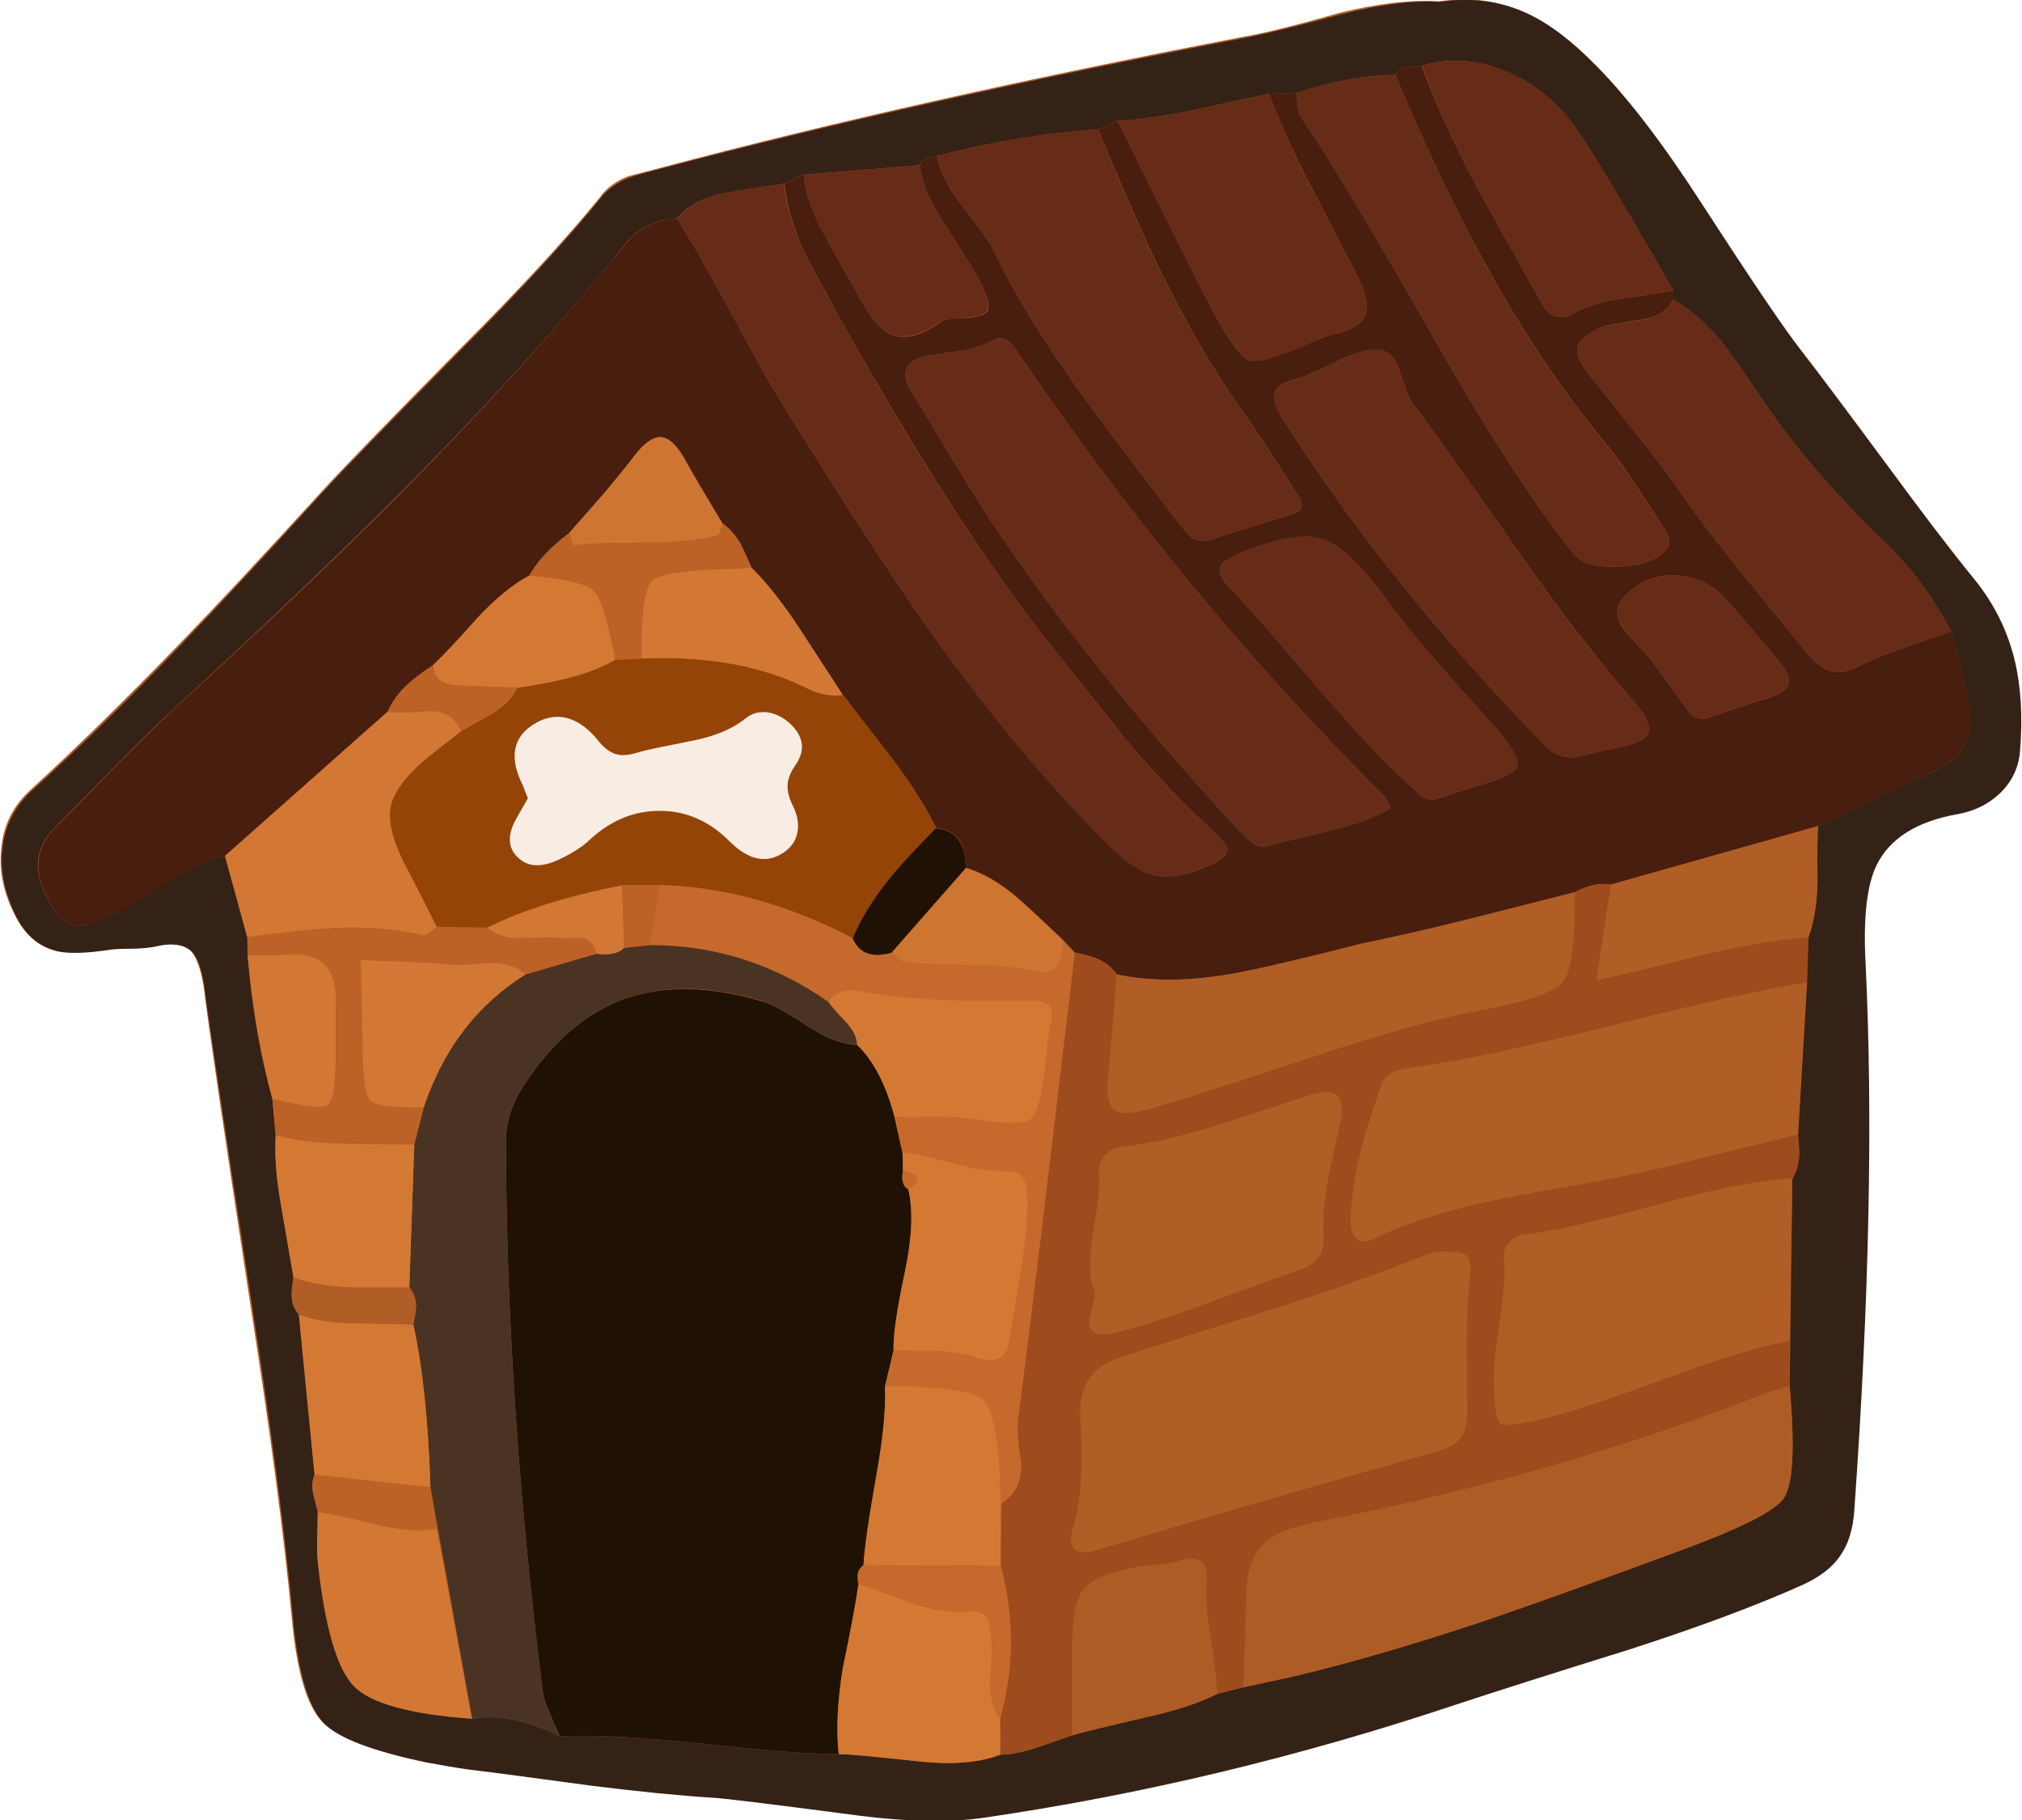 <svg xmlns="http://www.w3.org/2000/svg" xmlns:xlink="http://www.w3.org/1999/xlink" width="70" height="63" preserveAspectRatio="none"><defs><path id="a" fill="#B05D26" d="M65.25 16.05q-2.15-2.9-3-4-.8-1.05-3.35-5-2.05-3.1-3.7-4.8-1.25-1.3-2.4-1.8-1.35-.65-3-.4-1.4-.1-3.45.4-2.25.65-3.45.85-11.15 2.15-20 4.5-.95.25-1.15.3-.65.25-1 .75Q19.05 8.95 16 12q-3.9 3.95-4.85 5-3.15 3.45-4.9 5.25-2.8 2.9-5.15 5.05-.95.85-1.05 2.05-.15 1.15.5 2.4.5.95 1.4 1.15.6.15 1.85-.05.2-.05.75-.05.5 0 .8-.05.85-.2 1.25.15.3.35.45 1.25.25 2.05 1.6 10.9Q9.7 51.75 10.1 56q.25 2.75 1.05 3.6.75.8 3.6 1.4.75.1 1.4.2 1.4.2 4.25.55 2.5.35 4.25.45.55 0 4.7.55 2.85.4 4.7.1 8.2-1.15 16.3-3.9 2-.65 6.05-1.9 3.55-1.15 5.95-2.25.9-.4 1.3-.95.4-.65.5-1.6.75-10.95.35-18.95-.1-2.35.4-3.35.7-1.45 2.85-1.8.8-.15 1.4-.7.65-.6.7-1.5.15-1.75-.15-3.1-.4-1.6-1.45-2.85-1.15-1.45-3-3.95"/><path id="b" fill="#352216" d="M683.95 262.9q-4.45-.25-11.05 1.4-7.35 2-11.1 2.7-35.85 6.9-64.3 14.4-3.1.8-3.75 1.05-2.05.8-3.25 2.3-5.45 6.75-15.2 16.55-12.55 12.7-15.65 16.1-10.2 11.2-15.8 17-8.9 9.3-16.6 16.25-2.95 2.7-3.35 6.55-.4 3.75 1.65 7.7 1.6 3.05 4.55 3.7 1.95.4 5.85-.2.7-.1 2.5-.1 1.6-.05 2.5-.25 2.8-.65 4.05.6 1 1 1.4 4 .85 6.5 5.25 35.05 3.35 21.5 4.6 35.15.85 8.95 3.45 11.65 2.4 2.5 11.6 4.4 2.35.45 4.45.75 4.55.55 13.65 1.8 8.05 1 13.65 1.35 1.8.1 15.15 1.85 9.15 1.25 15.1.35 26.3-3.85 52.35-12.55 6.5-2.15 19.5-6.2 11.45-3.7 19.15-7.15 2.85-1.3 4.15-3.2 1.4-1.95 1.6-5.15 2.5-35.15 1.25-60.85-.4-7.5 1.2-10.85 2.2-4.55 9.15-5.75 2.65-.5 4.5-2.2 2.15-2 2.35-4.9.45-5.65-.6-10-1.2-5-4.55-9.1-3.75-4.6-9.7-12.7-6.95-9.4-9.6-12.8-2.7-3.45-10.9-16.1-6.5-10.1-11.8-15.45-4.05-4.15-7.7-5.85-4.45-2.05-9.7-1.3M648 276.15q3.45-.15 8.5-1.2 2.8-.6 8.35-1.8l3.05-.1q6.45-2.05 11.05-2 .45-.75 1.35-.9.05-.05 1.6-.1 4.25-1.4 9 .45 4.9 1.9 8.1 6.4 2.45 3.55 5.6 9 1.8 3.05 5.3 9.15v1q2.95 1.65 5.55 4.95 1.05 1.25 4.2 5.95 5.45 8.15 14.25 16.55 4 3.95 6.95 9.5.05.2 1.05 4.05.6 2.4.9 4 1 5.45-3.95 7.55-2.6 1.15-6.45 3-6.35 3-6.4 3.05-.1 2.1-.05 6.25-.1 3.65-1 6.1l-1.2 21.95q.2 1.65.15 2.55-.1 1.35-.75 2.35l-.3 23.15q.9 10.2-.65 12.45-1.4 2.1-11.3 5.75-14.5 5.35-21.55 7.75-12.05 4.05-21.95 6.4-3.6.75-5.35 1.15l-2.95.75q-2.95 1.5-7.95 2.6-6.7 1.55-8.15 2-.25.05-3.95 1.35-2.35.8-4.05.8-3.55 1.35-9.05.75-7.85-.85-9-.8-4.55 0-15.5-1.2-9.9-1.05-15.5-.8-5.55-2.7-9.8-1.95-10.3-.75-13.1-3.6-2.85-2.9-4.05-13.95-.1-1.1-.05-2.7.05-1.85.05-2.75-.35-1.35-.5-2.05-.25-1.2.15-2.1L556.9 409q-.75-.85-.8-2-.05-.7.2-2.1 0-.15-1.35-7.85-.85-4.75-.65-8l-.35-4.05q-2.05-7.35-2.75-15.95l-.05-2.1-2.5-9q-2.7.6-6.25 2.85-4.65 2.95-5.95 3.55-3 1.3-3.6 1.4-1.95.25-3.3-1.9-1.55-2.55-1.7-4.55-.1-2.45 1.9-4.5 2.25-2.25 6.65-6.75 3.85-3.95 6.75-6.6 14.4-13.25 24.3-23.15 12.8-12.8 22.7-24.65 1.15-1.35 3.55-4.35 2.35-2.25 5.25-2.25 1.95-2.3 5.65-2.9 2.1-.4 6.3-1l2.15-1 12.9-1.05q.5-.95 2-1.05 9.4-2.4 17.95-2.95z"/><path id="c" fill="#481E0F" d="M688.15 283.75q-4-7.55-6.25-13.7-1.55.05-1.6.1-.9.15-1.35.9 5.25 12.45 10.15 21.25 6.05 11.05 13.1 19.55 1.6 1.9 3.5 4.8 1.1 1.65 3.25 5 .7 1.15.4 1.8-.95 1.95-5.1 2.3-4.15.3-5.5-1.45-6.6-8.3-15.5-23.95-10.35-18.15-14.7-24.45-.35-.45-.45-1.35-.1-1-.2-1.5l-3 .1q1.55 4.25 4.65 10.3l5.25 10.1q1.35 2.75.8 4.2-.6 1.55-3.55 2.15-.85.2-2.8 1.05-5.2 2.3-6.55 1.85-1.4-.5-4.15-5.65-2.45-4.65-10.5-21l-2.15.95q4.05 9.95 7.15 16.25 4.3 8.7 9.05 15.35 2.1 2.9 5.95 9.05.55.85.45 1.35-.1.55-1.1.85-6.7 2.1-9 2.8-1.2.35-2.1-.25-.5-.35-1.45-1.6-7.5-9.7-11.05-14.65-6.15-8.55-9.55-15.65-.55-1.2-3.55-5.05-2.35-3-2.75-5.5-1.5.1-1.95 1.05.4 3 2.9 6.75 3.4 5.25 3.9 6.3 1.1 2.25.8 3.05-.35.85-2.75.9-1.9 0-2.45.4-3.8 2.75-6.25 1.05-1.5-1-3.7-5.3-2.25-3.85-3.25-5.8-1.85-3.4-2.1-6.3l-2.15 1q.4 3.7 2.35 7.9.7 1.4 3.9 7.2 12.35 22.15 22.8 35.5 8.4 10.6 8.65 10.9 5.1 6.1 9.55 10.1 2 1.8 2.05 2.45.1 1.05-2.9 2.2-3.3 1.3-5.7.6-1.9-.6-4.5-3.15-9.9-9.8-19.8-23.65-6.3-8.85-16.8-25.8-1.85-3-5.7-10.2-3.6-6.65-5.85-10.15-2.9 0-5.25 2.25-2.45 3-3.6 4.35-9.9 11.9-22.65 24.7-10.05 10.05-24.3 23.1-2.8 2.6-6.75 6.6-4.4 4.55-6.65 6.75-2 2.05-1.9 4.55.15 2 1.7 4.55 1.3 2.1 3.25 1.85.65-.1 3.65-1.4 1.4-.6 5.95-3.5 3.6-2.35 6.25-2.9l18.1-16.05q.65-1.6 2.15-2.95.95-.9 2.9-2.2 1.75-1.65 5-5.35 3.05-3.2 5.75-4.65 1.3-2.4 4.4-4.7l3.75-4.3q2.2-2.6 3.6-4.4 1.6-2.1 2.9-1.95 1.25.1 2.55 2.35 1.35 2.4 4.25 7.2 1.15.8 2 2.25.35.65 1.25 2.7 2.5 2.45 5.4 6.85 4.55 7 4.75 7.3 1.85 2.4 5.55 7.15 3.15 4.2 4.85 7.65 1.85.2 2.65 1.5.6 1 .65 2.95 2.85.8 5.85 3.4 1.65 1.45 4.9 4.55l1.4 1.5q1.7.35 2.55.7 1.35.6 2.1 1.7 5.95 1.3 13.85-.25 4.5-.9 13.5-3.2 4.9-1 11.85-2.7 3.95-1 11.8-3 2.1-1.15 4.05-.85l23-6.5q11.35-5.4 12.85-6.05 4.95-2.1 4-7.55-.25-1.35-2-8.1-3.45 1.2-5.15 1.8-3.05 1.05-5.05 2.05-1.9 1-3.35.55-1.25-.4-2.55-2-4.7-5.75-7.05-8.65-4.15-5.1-6.75-8.85-2-2.9-5.2-6.9-3.6-4.5-5.4-6.8-1.55-1.95-1-3.1.4-.9 2.6-1.95.5-.25 4.3-.8 2.65-.35 3.7-2.3l-.05-.95q-.85.2-5.55.85-3.4.5-5.4 1.6-1 .6-1.95.45t-1.55-1.15q-6.55-11.65-7.3-13.05m4.65 40.55q7.3 10.4 12.55 16.3 2.4 2.7 1.65 3.9-.55.9-3.7 1.5-1.15.2-4.25 1-2 .1-3.2-1.1-17.45-17.8-29.25-36.3-1.4-2.15-1.05-3.2.3-1.1 2.7-1.6.5-.1 1.4-.6 1.25-.45 3.7-1.7 2.2-.95 3.7-.85 1.6.05 2.35 2.25 1.05 3.15 1.4 3.6 2.55 3.3 12 16.8m14.45 11.6q-1.95-2.05-2.8-3.1-1.5-1.9-.15-3.5 2.25-2.65 5.8-2.55 3.4.15 5.7 2.7 2 2.2 5.8 6.8 1.4 1.6 1.1 2.6-.3.95-2.35 1.55-.25.05-6.95 2.3-1 .05-1.65-.6-.1-.1-1-1.4-2.35-3.2-3.5-4.8m-46.9-8q-1.3-1.3-.85-2.2.3-.65 1.9-1.3 6.35-2.65 9.4-1.7 2.95.95 7.15 6.7 2.25 3.15 5.75 7.1 2 2.3 6.1 6.85 3 3.4 2.75 4.55-.3 1.15-4.55 2.3-.4.1-4.7 1.5-.9.05-1.65-.55-.8-.8-1.25-1.2-4.2-3.8-10.2-10.85-7.45-8.7-9.85-11.2m18.1 24.75q-2.45 1.45-6.55 2.45-5.9 1.4-6.7 1.65-1.15.45-2.2-.25-.4-.3-1.6-1.55-16.9-18.25-27.85-34.85-1.65-2.55-4.2-6.75-3.15-5.3-4.1-6.8-1.15-1.75-.7-2.85t2.4-1.4q1.25-.2 3.65-.55 2.1-.35 3.55-1.15.85-.5 1.6 0 .45.3 1.15 1.3 18.65 27.45 40.75 49.35.3.3.8 1.4"/><path id="d" fill="#201105" d="M593.25 373.85q-6.55 2.3-11.4 9.8-1.9 2.95-1.9 6.05.05 29.2 4.1 61.25.15 1.05.8 2.5.35.85 1.1 2.5 5.65-.25 15.55.8 10.9 1.2 15.5 1.2-.45-4 .45-9.55 1.3-6.25 1.75-9.4-.35-1.5.55-2.05.15-2.8 1.4-9.95 1.15-6.25 1-10l.95-4q-.1-2.4 1.3-8.9 1.15-5.55.35-9-.9-.5-.6-2.1l-.05-1.95-.9-4.05q-1.4-5.35-4.15-8-2.4-.05-5.45-2.05-3.65-2.4-5.15-2.8-8.75-2.55-15.2-.3"/><path id="e" fill="#9E4C1D" d="M679.05 381.9q.55-.2 2.2-.45 7.65-1.05 21.8-4.6 14.75-3.7 21.75-4.8l.15-5.05q-4.85.35-11.7 1.95-7.8 1.95-11.9 2.85l1.65-10.65q-1.85-.3-4.05.85 0 8.2-1.25 9.85-1.35 1.85-9 3.25-7.4 1.35-18.85 5.2-14.35 4.75-18.6 5.9-2.65.7-3.55.05-.95-.7-.7-3.3l.95-11.8q-.75-1.1-2.05-1.7-.9-.4-2.6-.75-4.6 38.9-6.3 51.9-.2 1.6.3 4.95.1 3-2.2 4.5l-.05 6.9q2.25 8.55-.05 17V458q1.7 0 4.1-.8 3.8-1.3 3.9-1.35v-9.95q0-4.8 1.3-6.35 1.25-1.6 5.95-2.45.6-.1 2.2-.25 1.4-.1 2.2-.35 3.7-1.25 3.3 2.45-.2 2.3.45 6.15.7 4.35.7 6.1l2.95-.75.35-10.85q.15-3.6 2.25-5.35 1.6-1.35 5.1-2.05 27.25-5.25 50.75-14.55.4-.15 2.35-.65l-.05-5.05q-5.05.9-13.25 3.95-9.45 3.45-13.1 4.4-5.05 1.35-5.75.85-.8-.55-.75-5.45 0-1.8.7-6.4.6-4 .4-6.4-.1-1.1.5-1.85.65-.8 1.75-.95 4.65-.5 14.9-3.35 9.55-2.6 15-2.9.6-1.05.7-2.4.05-.8-.1-2.5l-11.1 2.7q-6.6 1.6-11.1 2.5-8.45 1.45-12.65 2.35-7.25 1.6-12.25 4-1.4.7-2.1 0-.65-.55-.6-2.1.05-3.45 1.1-7.6.65-2.55 2.3-7.35.35-1.05 1.65-1.55m-30.5 8.45q4.5-.5 10.6-2.4 3.45-1.1 10.3-3.35 2.45-.75 3.2.25.55.8.1 2.95-1.25 5.95-1.35 6.25-.6 3.6-.45 6.4.15 2.7-2.7 3.6-1.25.4-10 3.6-6.05 2.25-10.1 3.3-3.65.95-3.2-1.6.35-1.45.5-2.1.25-1.15-.25-1.45-.5-2.45.2-6.35.75-4.25.6-5.95-.15-1.35.6-2.2.7-.8 1.95-.95m35.25 11.7q2.3-.1 2.9.3.85.55.55 2.6-.35 2.95-.35 7.2 0 2.45.05 7.25.05 2-.55 3.05-.7 1.2-2.65 1.75-17.4 4.85-38.1 11-1.95.6-2.55-.3-.45-.7 0-2.2.8-2.65.95-5.95.1-2.25-.15-5.9-.2-2.85.9-4.55 1.1-1.75 3.75-2.6 5.75-1.85 17.3-5.45 10.05-3.25 17.1-6.1.45-.15.85-.1"/><path id="f" fill="#4B3323" d="m596.05 367.85-2.95.35q-.95.95-3.05.65l-7.9 2.3q-8.05 5-11.35 14.8l-1.05 4.15-.55 15.9q.75.85.75 2 0 .65-.3 2.15 1.55 7.05 1.9 18.1L576.2 454q4.2-.7 9.75 1.95-.75-1.65-1.1-2.45-.65-1.5-.8-2.55-4.05-32.15-4.1-61.25 0-3.1 1.9-6.05 4.85-7.5 11.4-9.8 6.45-2.3 15.2.25 1.45.45 5.15 2.85 3.05 2 5.45 2.05-.05-1.3-1.3-2.6-1.65-1.75-1.9-2.2-9-6.35-19.8-6.35"/><path id="g" fill="#662C18" d="M651.6 360q2.4.7 5.7-.6 3.05-1.15 2.95-2.25-.05-.65-2.05-2.4-4.55-4.05-9.6-10.15-1.45-1.75-8.6-10.9-10.75-13.65-22.8-35.45-3.25-5.8-3.9-7.2-2-4.2-2.4-7.9-4.2.6-6.25 1-3.75.6-5.65 2.9 2.25 3.5 5.85 10.15 3.85 7.2 5.7 10.2 10.4 16.8 16.8 25.8 9.8 13.85 19.75 23.65 2.6 2.55 4.5 3.15"/><path id="h" fill="#AE5C25" d="M689.35 442.95q7.05-2.4 21.55-7.75 9.9-3.65 11.3-5.75 1.55-2.25.65-12.45-1.6.4-2.4.7-23.65 9.3-50.7 14.5-3.5.7-5.1 2.05-2.1 1.75-2.25 5.4l-.35 10.85q1.8-.4 5.35-1.15 9.9-2.35 21.95-6.4"/><path id="i" fill="#B05D26" d="M681.25 381.5q-1.65.25-2.25.45-1.25.45-1.6 1.55-1.6 4.7-2.25 7.3-1.05 4.1-1.15 7.6-.05 1.55.6 2.15.7.65 2.1-.05 5-2.4 12.25-4 4.2-.9 12.65-2.35 4.65-.85 11.1-2.45 3.7-.9 11.1-2.75l1-16.9q-7.05 1.1-21.75 4.8-14.2 3.55-21.8 4.65"/><path id="j" fill="#662C18" d="M654.85 320.9q.95 1.25 1.5 1.6.9.6 2.05.25 2.3-.7 9-2.8 1-.3 1.1-.85.1-.5-.45-1.35-3.85-6.1-5.95-9.05-4.75-6.6-9.05-15.3-3.15-6.35-7.15-16.3-8.6.55-17.95 2.95.4 2.5 2.75 5.5 3 3.9 3.55 5.05 3.4 7.1 9.55 15.65 3.55 4.95 11.05 14.65"/><path id="k" fill="#662C18" d="M719.65 306.95q-3.1-4.65-4.15-6-2.65-3.25-5.55-4.9-1.05 1.9-3.7 2.3-3.75.5-4.3.75-2.2 1.05-2.6 1.95-.55 1.15 1 3.1 1.8 2.3 5.4 6.8 3.2 4 5.2 6.9 2.6 3.75 6.75 8.85 2.35 2.9 7.05 8.65 1.3 1.6 2.55 2 1.45.45 3.35-.55 2-1 5.05-2.05 1.7-.6 5.15-1.75-3-5.75-6.95-9.5-8.8-8.4-14.25-16.55"/><path id="l" fill="#B05D26" d="M709.55 415.95q8.2-3.05 13.25-4l.35-18.05q-5.45.25-14.95 2.9-10.3 2.85-14.9 3.35-1.1.1-1.75.9-.6.8-.5 1.9.2 2.35-.4 6.4-.7 4.6-.7 6.4-.05 4.85.75 5.4.7.5 5.75-.8 3.75-.95 13.1-4.4"/><path id="m" fill="#662C18" d="M678.95 271.05q-4.6-.05-11.05 2l.2 1.5q.1.95.4 1.35 4.45 6.45 14.75 24.45 8.9 15.65 15.45 23.95 1.4 1.75 5.55 1.45t5.1-2.3q.3-.65-.4-1.8-2.15-3.3-3.25-4.95-1.95-2.95-3.5-4.8-7.05-8.5-13.1-19.55-4.9-8.85-10.15-21.3"/><path id="n" fill="#662C18" d="M664.9 273.15q-.15.05-8.4 1.8-5 1.05-8.45 1.2l5.2 10.55q3.1 6.3 5.3 10.45 2.75 5.15 4.2 5.65 1.35.45 6.55-1.85 1.4-.7 2.75-1.05 2.95-.6 3.55-2.15.55-1.45-.8-4.2l-5.25-10.05q-3.1-6.05-4.65-10.35"/><path id="o" fill="#662C18" d="M681.95 270.05q2.2 6.15 6.2 13.7.8 1.5 7.3 13.05.6 1 1.55 1.15t1.95-.45q2-1.1 5.4-1.6 4.7-.65 5.55-.85-3.5-6.1-5.3-9.2-3.15-5.45-5.6-8.95-3.15-4.5-8.05-6.4-4.75-1.85-9-.45"/><path id="p" fill="#D27834" d="m548.7 357.95 2.45 9.05q6.8-.9 9.75-1 5.4-.25 9.75.8.4.1 1.6-.95-2.6-5.2-3.15-6.2-2.5-4.55-1.95-7.2.6-2.7 4.75-5.95l3.1-2.45q-1.1-2.35-3.8-2.2-3.8.3-4.4.05z"/><path id="q" fill="#D47934" d="M634 445.35q-.15-1.85-.4-2.4-.55-1.05-2.1-.9-2.8.3-6.3-.9-3.95-1.5-6-2.15-.45 3.15-1.75 9.4-.9 5.55-.45 9.55 1.15-.05 9 .8 5.45.6 9-.75l-.05-4.05q-1.15-1.6-1.1-4.2.3-2.95.15-4.4"/><path id="r" fill="#D27834" d="m576.15 454-3.9-21.15q-2.65.5-6.65-.45-5.2-1.3-6.6-1.4 0 .9-.05 2.75-.05 1.6.05 2.7 1.2 11.05 4.05 13.95 2.8 2.85 13.1 3.6"/><path id="s" fill="#B05D26" d="M724.95 367q.9-2.45 1-6.1-.05-4.15.05-6.25l-23.05 6.5-1.6 10.65q4.1-.9 11.9-2.85 6.85-1.6 11.7-1.95"/><path id="t" fill="#AE5C25" d="M658.35 445.15q-.65-3.85-.4-6.15.4-3.75-3.3-2.45-.8.25-2.2.35-1.7.1-2.2.2-4.7.85-5.95 2.45-1.3 1.55-1.3 6.4v9.9q1.45-.45 8.15-2 5-1.1 7.95-2.6 0-1.75-.75-6.1"/><path id="u" fill="#662C18" d="m626 281.1-12.9 1.05q.25 2.9 2.05 6.3 1.05 1.95 3.3 5.8 2.15 4.25 3.65 5.25 2.45 1.7 6.3-1.05.4-.25 2.4-.4 2.4 0 2.75-.9.3-.8-.75-3.05-.45-1-3.9-6.25-2.5-3.75-2.9-6.75"/><path id="v" fill="#BC6227" d="M551.2 367v2.05q3.55 0 4-.05 3.25-.4 4.7 1.15 1.3 1.4 1.15 4.65v4.5q0 5.65-.9 6.35-.85.7-6.2-.6l.4 4.05q3.1.85 7.65.95 2.6.05 7.75.05l1.05-4.15q-5.1.1-5.95-.75-.8-.8-.85-5.85-.15-6.5-.2-9.8 1.65.1 4.9.2 2.85.1 4.85.3 1.45.15 4.4-.15 2.65-.1 4.2 1.25l7.9-2.3q-.4-1.65-1.85-1.8-1.8.15-2.65 0-.3-.05-3.9.05-2.4.1-3.75-1.15l-5.65-.1q-1.2 1.05-1.6.95-4.3-1.05-9.75-.8-2.95.1-9.7 1"/><path id="w" fill="#D47934" d="M571.55 428.25q-.35-11.05-1.9-18.1-.8-.1-6.4-.15-3.9-.05-6.35-1l1.75 17.85z"/><path id="x" fill="#D47934" d="M562 390q-4.6-.05-7.65-.95-.25 3.25.6 8 .45 2.65 1.35 7.85 2.7.95 6.4 1.1h6.5l.55-15.9q-5.15-.05-7.75-.1"/><path id="y" fill="#D27834" d="M551.2 369.05q.8 8.75 2.75 15.95 5.35 1.35 6.2.65.9-.7.85-6.35v-4.5q.4-6.6-5.8-5.8-.45.05-4 .05"/><path id="z" fill="#BC6227" d="m572.25 432.85-.7-4.6-12.9-1.4q-.4.9-.15 2.1.2.7.55 2.05 1.35.1 6.55 1.4 4 .95 6.65.45"/><path id="A" fill="#B05D26" d="M569.6 410.15q.35-1.4.35-2.15-.05-1.15-.75-2h-6.5q-3.7-.15-6.4-1.1-.25 1.45-.2 2.15.05 1.1.8 1.95 2.45.95 6.35 1 5.55.05 6.35.15"/><path id="B" fill="#944406" d="M617.5 340.05q-1.55.2-3.4-.5-2.1-.95-3.15-1.35-6.7-2.6-15.9-2.2l-2.95.15q-3.8 2.15-10.85 3.1-.85 1.65-2.75 2.85l-3.45 1.95-3.15 2.45q-4.15 3.25-4.75 5.9-.55 2.7 1.95 7.25.55 1 3.15 6.2l5.65.1q5.65-2.85 15.05-4.75h4.1q10.8.3 21.5 5.9 1.35-3.25 4.05-6.55 1.65-2.05 5.25-5.7-1.7-3.4-4.85-7.65-3.7-4.75-5.5-7.15m-8.3 1.95q1.4.25 2.5 1.35 2.15 2.15.45 4.55-.8 1.1-.85 2.2-.05 1 .6 2.3.75 1.55.55 2.9-.3 1.5-1.75 2.4-2.75 1.7-5.8-1.35-3.3-3.35-7.7-3.4-4.35-.05-7.9 3.2-1.35 1.25-3.3 2.15-2.95 1.5-4.65-.1-1.8-1.7-.15-4.55l1.2-2.1-.6-1.5q-2.2-4.4 1.15-6.65 2.05-1.35 4.1-.7 1.75.6 3.3 2.55 1 1.25 2.1 1.45.9.2 2.55-.35.4-.15 6-1.25 3.6-.75 5.65-2.45 1.1-.9 2.55-.65"/><path id="C" fill="#662C18" d="M678.45 352.65q-.5-1.1-.8-1.4-22.1-21.9-40.75-49.35-.7-1-1.15-1.3-.75-.5-1.6 0-1.45.8-3.55 1.15-2.4.35-3.65.55-1.95.3-2.4 1.4-.4 1.1.7 2.85.85 1.4 4.1 6.8 2.55 4.2 4.2 6.75 10.95 16.6 27.85 34.85 1.15 1.25 1.6 1.55 1.05.65 2.2.3 1-.35 6.7-1.7 4.1-1 6.55-2.45"/><path id="D" fill="#662C18" d="M703.35 346q3.1-.6 3.65-1.5.75-1.2-1.65-3.9-5.25-5.85-12.55-16.3-9.25-13.25-12-16.8-.35-.45-1.4-3.6-.75-2.2-2.35-2.3-1.45-.05-3.7.9-2.45 1.25-3.7 1.7-.9.5-1.35.6-2.4.5-2.75 1.6-.35 1.05 1.05 3.2 11.8 18.5 29.25 36.3 1.2 1.2 3.2 1.1 3.4-.85 4.3-1"/><path id="E" fill="#B05D26" d="M687.15 365q-6.95 1.75-11.85 2.7-8.95 2.3-13.5 3.2-7.9 1.55-13.85.25-.6 7.9-1 11.8-.2 2.6.75 3.3.9.65 3.55-.05 4.3-1.15 18.6-5.9 11.45-3.85 18.8-5.2 7.65-1.4 9.05-3.25 1.25-1.65 1.25-9.85-7.85 2-11.8 3"/><path id="F" fill="#C56A2C" d="m597.05 361.2-1.05 6.7q10.7-.05 19.85 6.3 1.1-1.6 3.6-1.1 4 .75 9.4.9 3.15.1 9.45.05 1.45.05 2 .6.65.65.3 2.15-.25 1-.4 2.45-.1.8-.25 2.45-.5 4.8-1.65 5.6t-6.15 0q-1.75-.25-4.45-.3-3 .05-4.5 0l.9 4.05q1.75.1 5.75 1.2 3.65.95 5.85.85 1.4-.05 1.9.9.35.65.35 2.15.05 3.35-.7 8.1-.45 2.65-1.4 8-.2 1.4-1.35 1.75-.85.25-2.1-.15-2-.65-4.65-.8-3.1 0-4.65-.05l-.95 4q9.4-.05 11 1.6t1.9 11.5q2.35-1.5 2.25-4.5-.55-3.35-.35-4.95 1.7-13 6.3-51.9l-1.35-1.45q.15 1.75-.55 2.75-.75 1.2-2.3.8-2.85-.7-7.35-.75-5.85-.1-7.3-.25-.3-.05-.75-.45-.65-.55-.8-.65-1.55.4-2.5.1-1.15-.3-1.8-1.7-10.8-5.65-21.5-5.95"/><path id="G" fill="#662C18" d="M683.7 336.5q-3.45-3.95-5.75-7.15-4.2-5.75-7.15-6.7-3.05-.95-9.4 1.7-1.6.7-1.9 1.35-.45.85.85 2.2 2.2 2.3 9.8 11.2 6 7 10.25 10.85.45.4 1.25 1.2.75.6 1.65.55 4.3-1.4 4.7-1.5 4.25-1.15 4.55-2.35.3-1.15-2.75-4.5-5.95-6.7-6.1-6.85"/><path id="H" fill="#D27834" d="M617.45 340.05q-.2-.3-4.75-7.3-2.9-4.4-5.4-6.85l-2.5.15q-7.4.1-8.65 1.35-1.2 1.25-1.1 8.6 9-.4 15.9 2.2 1.05.4 3.1 1.4 1.85.7 3.4.45"/><path id="I" fill="#662C18" d="M704.45 332.75q.85 1.1 2.8 3.15l3.5 4.8q.9 1.3 1 1.4.65.65 1.65.6 2.25-.75 6.95-2.35 2.05-.55 2.35-1.55t-1.1-2.6q-3.8-4.55-5.8-6.75-2.3-2.55-5.7-2.7-3.55-.1-5.8 2.55-1.35 1.6.15 3.45"/><path id="J" fill="#D47934" d="M581.2 339.25q3.5-.5 5.6-1.05 3-.75 5.3-2.05l-.05-.5q-1.2-6.15-2.4-7.25-1.15-1.1-7.1-1.65-2.7 1.45-5.7 4.65-3.25 3.65-5.05 5.35.25 1.65 1.55 2.05.5.2 2.55.25z"/><path id="K" fill="#CE7532" d="M641.35 370.05q.7-1 .55-2.75-3.25-3.1-4.9-4.55-3-2.6-5.85-3.45l-8.25 9.45q.05.05.75.65.45.4.75.45 1.45.15 7.35.25 4.5.05 7.3.75 1.55.4 2.3-.8"/><path id="L" fill="#CE7532" d="M594.3 313.35q-1.4 1.85-3.55 4.4-2.5 2.85-3.75 4.25.4 1.4.45 1.4 2.15-.3 8.05-.3 5.1 0 8-.8.2-.05.35-.55.15-.55.2-.8-2.9-4.8-4.25-7.25-1.3-2.25-2.55-2.35-1.3-.1-2.95 2"/><path id="M" fill="#BC6227" d="M587 322q-3.15 2.4-4.45 4.75 5.95.55 7.1 1.65 1.2 1.1 2.4 7.25l.05.5q2.85-.15 2.95-.15-.1-7.35 1.1-8.6 1.25-1.25 8.65-1.4l2.5-.1q-.9-2.05-1.25-2.7-.85-1.45-2-2.25-.05.25-.2.8-.15.5-.35.55-2.9.8-8 .8-5.9 0-8 .3-.1 0-.5-1.4"/><path id="N" fill="#201105" d="M631.15 359.3q-.05-1.95-.7-2.95-.8-1.3-2.65-1.45-3.55 3.6-5.2 5.65-2.7 3.35-4.05 6.6.65 1.4 1.8 1.7.95.3 2.5-.1z"/><path id="O" fill="#BC6227" d="M571.8 336.75q-1.9 1.25-2.9 2.2-1.4 1.35-2.1 2.95.6.25 4.4-.05 2.75-.15 3.85 2.2l3.45-1.95q1.9-1.2 2.75-2.85l-5.35-.2q-2 0-2.55-.2-1.3-.4-1.55-2.1"/><path id="P" fill="#D47934" d="M615.85 374.2q.25.45 1.9 2.2 1.25 1.3 1.3 2.6 2.75 2.65 4.15 8 1.5.05 4.5 0 2.65 0 4.45.3 5 .8 6.15 0t1.65-5.65q.15-1.6.25-2.45.15-1.45.4-2.45.35-1.5-.25-2.15-.55-.55-2.05-.55-6.3.05-9.45-.05-5.4-.2-9.4-.95-2.5-.5-3.6 1.15"/><path id="Q" fill="#D47934" d="M622.15 417q.15 3.7-.95 10-1.3 7.15-1.45 9.95L635 437l.05-6.9q-.25-9.85-1.85-11.5-1.65-1.65-11.05-1.6"/><path id="R" fill="#D47934" d="m624.1 391 .05 2q1.3.3 1.5.7.3.55-.9 1.4.8 3.45-.35 9-1.4 6.5-1.3 8.9 1.55.05 4.65.05 2.7.15 4.65.8 3.1.9 3.5-1.65.95-5.3 1.35-7.95.8-4.75.75-8.1-.05-1.55-.4-2.2-.5-.95-1.9-.9-2.2.15-5.85-.85-4.1-1.1-5.75-1.2"/><path id="S" fill="#C56A2C" d="M619.75 436.9q-.9.6-.55 2.1 2.05.65 6 2.15 3.5 1.2 6.3.9 1.55-.15 2.1.9.25.5.45 2.4l-.15 4.4q-.1 2.6 1.05 4.2 2.4-8.4.05-17z"/><path id="T" fill="#C56A2C" d="M624.15 393q-.3 1.55.6 2.1 2.15-1.55-.6-2.1"/><path id="U" fill="#B05D26" d="M686.7 402.35q-.6-.4-2.9-.3-.4-.05-.85.15-7.1 2.8-17.1 6.05-11.55 3.65-17.3 5.5-2.65.8-3.75 2.55-1.1 1.7-.9 4.55.5 7.5-.8 11.85-.45 1.5 0 2.25.6.9 2.55.3 19.15-5.75 38.1-11.05 1.95-.55 2.65-1.75.6-1 .55-3-.05-4.85-.05-7.25 0-4.25.35-7.2.3-2.1-.55-2.65"/><path id="V" fill="#B05D26" d="M671.45 394.05q.15-.9 1.35-6.25.45-2.15-.15-2.95-.75-1-3.2-.25-6.85 2.25-10.3 3.35-6.1 1.9-10.6 2.4-1.2.15-1.9.95-.75.85-.65 2.2.15 1.7-.6 5.95-.7 3.9-.2 6.35.5.3.25 1.45-.15.65-.5 2.1-.45 2.55 3.2 1.6 4.05-1.05 10.1-3.3 8.75-3.2 10-3.6 2.85-.9 2.7-3.6-.15-2.8.5-6.4"/><path id="W" fill="#D27834" d="M563.8 369.55q.05 3.3.2 9.8.05 5.05.85 5.85.85.85 5.95.75 3.3-9.8 11.35-14.8-1.55-1.35-4.2-1.25-2.95.3-4.4.15-2-.2-4.85-.3-3.25-.1-4.9-.2"/><path id="X" fill="#D27834" d="M577.9 365.95q1.35 1.25 3.75 1.15 3.6-.1 3.9-.05.85.15 2.65 0 1.45.15 1.85 1.8 2.1.3 3.05-.65l-.2-6.95q-9.25 1.8-15 4.7"/><path id="Y" fill="#BC6227" d="m593.1 368.2 2.9-.3 1.05-6.7-4.15.05z"/><path id="Z" fill="#F8ECE3" d="M611.7 343.35q-1.15-1.1-2.55-1.35-1.45-.2-2.5.65-2.1 1.7-5.7 2.45-5.55 1.1-5.95 1.25-1.65.55-2.55.35-1.1-.2-2.15-1.45-1.5-1.95-3.3-2.55-2-.65-4.1.7-3.3 2.2-1.1 6.65l.6 1.5-1.2 2.1q-1.7 2.9.15 4.55 1.65 1.55 4.65.1 2.1-1 3.3-2.15 3.5-3.25 7.9-3.2 4.35.05 7.7 3.45 3.05 3 5.8 1.3 1.45-.9 1.7-2.4.25-1.35-.5-2.9-.65-1.3-.6-2.3.05-1.05.85-2.2 1.7-2.4-.45-4.55"/></defs><use xlink:href="#a"/><use xlink:href="#b" transform="matrix(.311 0 0 .311 -162.85 -81.7)"/><use xlink:href="#c" transform="matrix(.311 0 0 .311 -162.85 -81.7)"/><use xlink:href="#d" transform="matrix(.311 0 0 .311 -162.85 -81.7)"/><use xlink:href="#e" transform="matrix(.311 0 0 .311 -162.85 -81.7)"/><use xlink:href="#f" transform="matrix(.311 0 0 .311 -162.85 -81.7)"/><use xlink:href="#g" transform="matrix(.311 0 0 .311 -162.85 -81.7)"/><use xlink:href="#h" transform="matrix(.311 0 0 .311 -162.85 -81.7)"/><use xlink:href="#i" transform="matrix(.311 0 0 .311 -162.85 -81.7)"/><use xlink:href="#j" transform="matrix(.311 0 0 .311 -162.85 -81.7)"/><use xlink:href="#k" transform="matrix(.311 0 0 .311 -162.85 -81.7)"/><use xlink:href="#l" transform="matrix(.311 0 0 .311 -162.85 -81.7)"/><use xlink:href="#m" transform="matrix(.311 0 0 .311 -162.85 -81.7)"/><use xlink:href="#n" transform="matrix(.311 0 0 .311 -162.85 -81.7)"/><use xlink:href="#o" transform="matrix(.311 0 0 .311 -162.85 -81.7)"/><use xlink:href="#p" transform="matrix(.311 0 0 .311 -162.85 -81.7)"/><use xlink:href="#q" transform="matrix(.311 0 0 .311 -162.85 -81.7)"/><use xlink:href="#r" transform="matrix(.311 0 0 .311 -162.85 -81.7)"/><use xlink:href="#s" transform="matrix(.311 0 0 .311 -162.85 -81.7)"/><use xlink:href="#t" transform="matrix(.311 0 0 .311 -162.85 -81.7)"/><use xlink:href="#u" transform="matrix(.311 0 0 .311 -162.85 -81.7)"/><use xlink:href="#v" transform="matrix(.311 0 0 .311 -162.85 -81.7)"/><use xlink:href="#w" transform="matrix(.311 0 0 .311 -162.85 -81.7)"/><use xlink:href="#x" transform="matrix(.311 0 0 .311 -162.85 -81.7)"/><use xlink:href="#y" transform="matrix(.311 0 0 .311 -162.85 -81.7)"/><use xlink:href="#z" transform="matrix(.311 0 0 .311 -162.85 -81.7)"/><use xlink:href="#A" transform="matrix(.311 0 0 .311 -162.85 -81.7)"/><use xlink:href="#B" transform="matrix(.311 0 0 .311 -162.85 -81.7)"/><use xlink:href="#C" transform="matrix(.311 0 0 .311 -162.85 -81.7)"/><use xlink:href="#D" transform="matrix(.311 0 0 .311 -162.85 -81.7)"/><use xlink:href="#E" transform="matrix(.311 0 0 .311 -162.85 -81.7)"/><use xlink:href="#F" transform="matrix(.311 0 0 .311 -162.85 -81.7)"/><use xlink:href="#G" transform="matrix(.311 0 0 .311 -162.85 -81.7)"/><use xlink:href="#H" transform="matrix(.311 0 0 .311 -162.85 -81.7)"/><use xlink:href="#I" transform="matrix(.311 0 0 .311 -162.85 -81.7)"/><use xlink:href="#J" transform="matrix(.311 0 0 .311 -162.85 -81.7)"/><use xlink:href="#K" transform="matrix(.311 0 0 .311 -162.85 -81.7)"/><use xlink:href="#L" transform="matrix(.311 0 0 .311 -162.85 -81.7)"/><use xlink:href="#M" transform="matrix(.311 0 0 .311 -162.85 -81.7)"/><use xlink:href="#N" transform="matrix(.311 0 0 .311 -162.85 -81.7)"/><use xlink:href="#O" transform="matrix(.311 0 0 .311 -162.85 -81.7)"/><use xlink:href="#P" transform="matrix(.311 0 0 .311 -162.85 -81.7)"/><use xlink:href="#Q" transform="matrix(.311 0 0 .311 -162.85 -81.7)"/><use xlink:href="#R" transform="matrix(.311 0 0 .311 -162.85 -81.7)"/><use xlink:href="#S" transform="matrix(.311 0 0 .311 -162.85 -81.7)"/><use xlink:href="#T" transform="matrix(.311 0 0 .311 -162.85 -81.7)"/><use xlink:href="#U" transform="matrix(.311 0 0 .311 -162.85 -81.7)"/><use xlink:href="#V" transform="matrix(.311 0 0 .311 -162.85 -81.7)"/><use xlink:href="#W" transform="matrix(.311 0 0 .311 -162.85 -81.7)"/><use xlink:href="#X" transform="matrix(.311 0 0 .311 -162.85 -81.7)"/><use xlink:href="#Y" transform="matrix(.311 0 0 .311 -162.85 -81.7)"/><use xlink:href="#Z" transform="matrix(.311 0 0 .311 -162.85 -81.7)"/></svg>